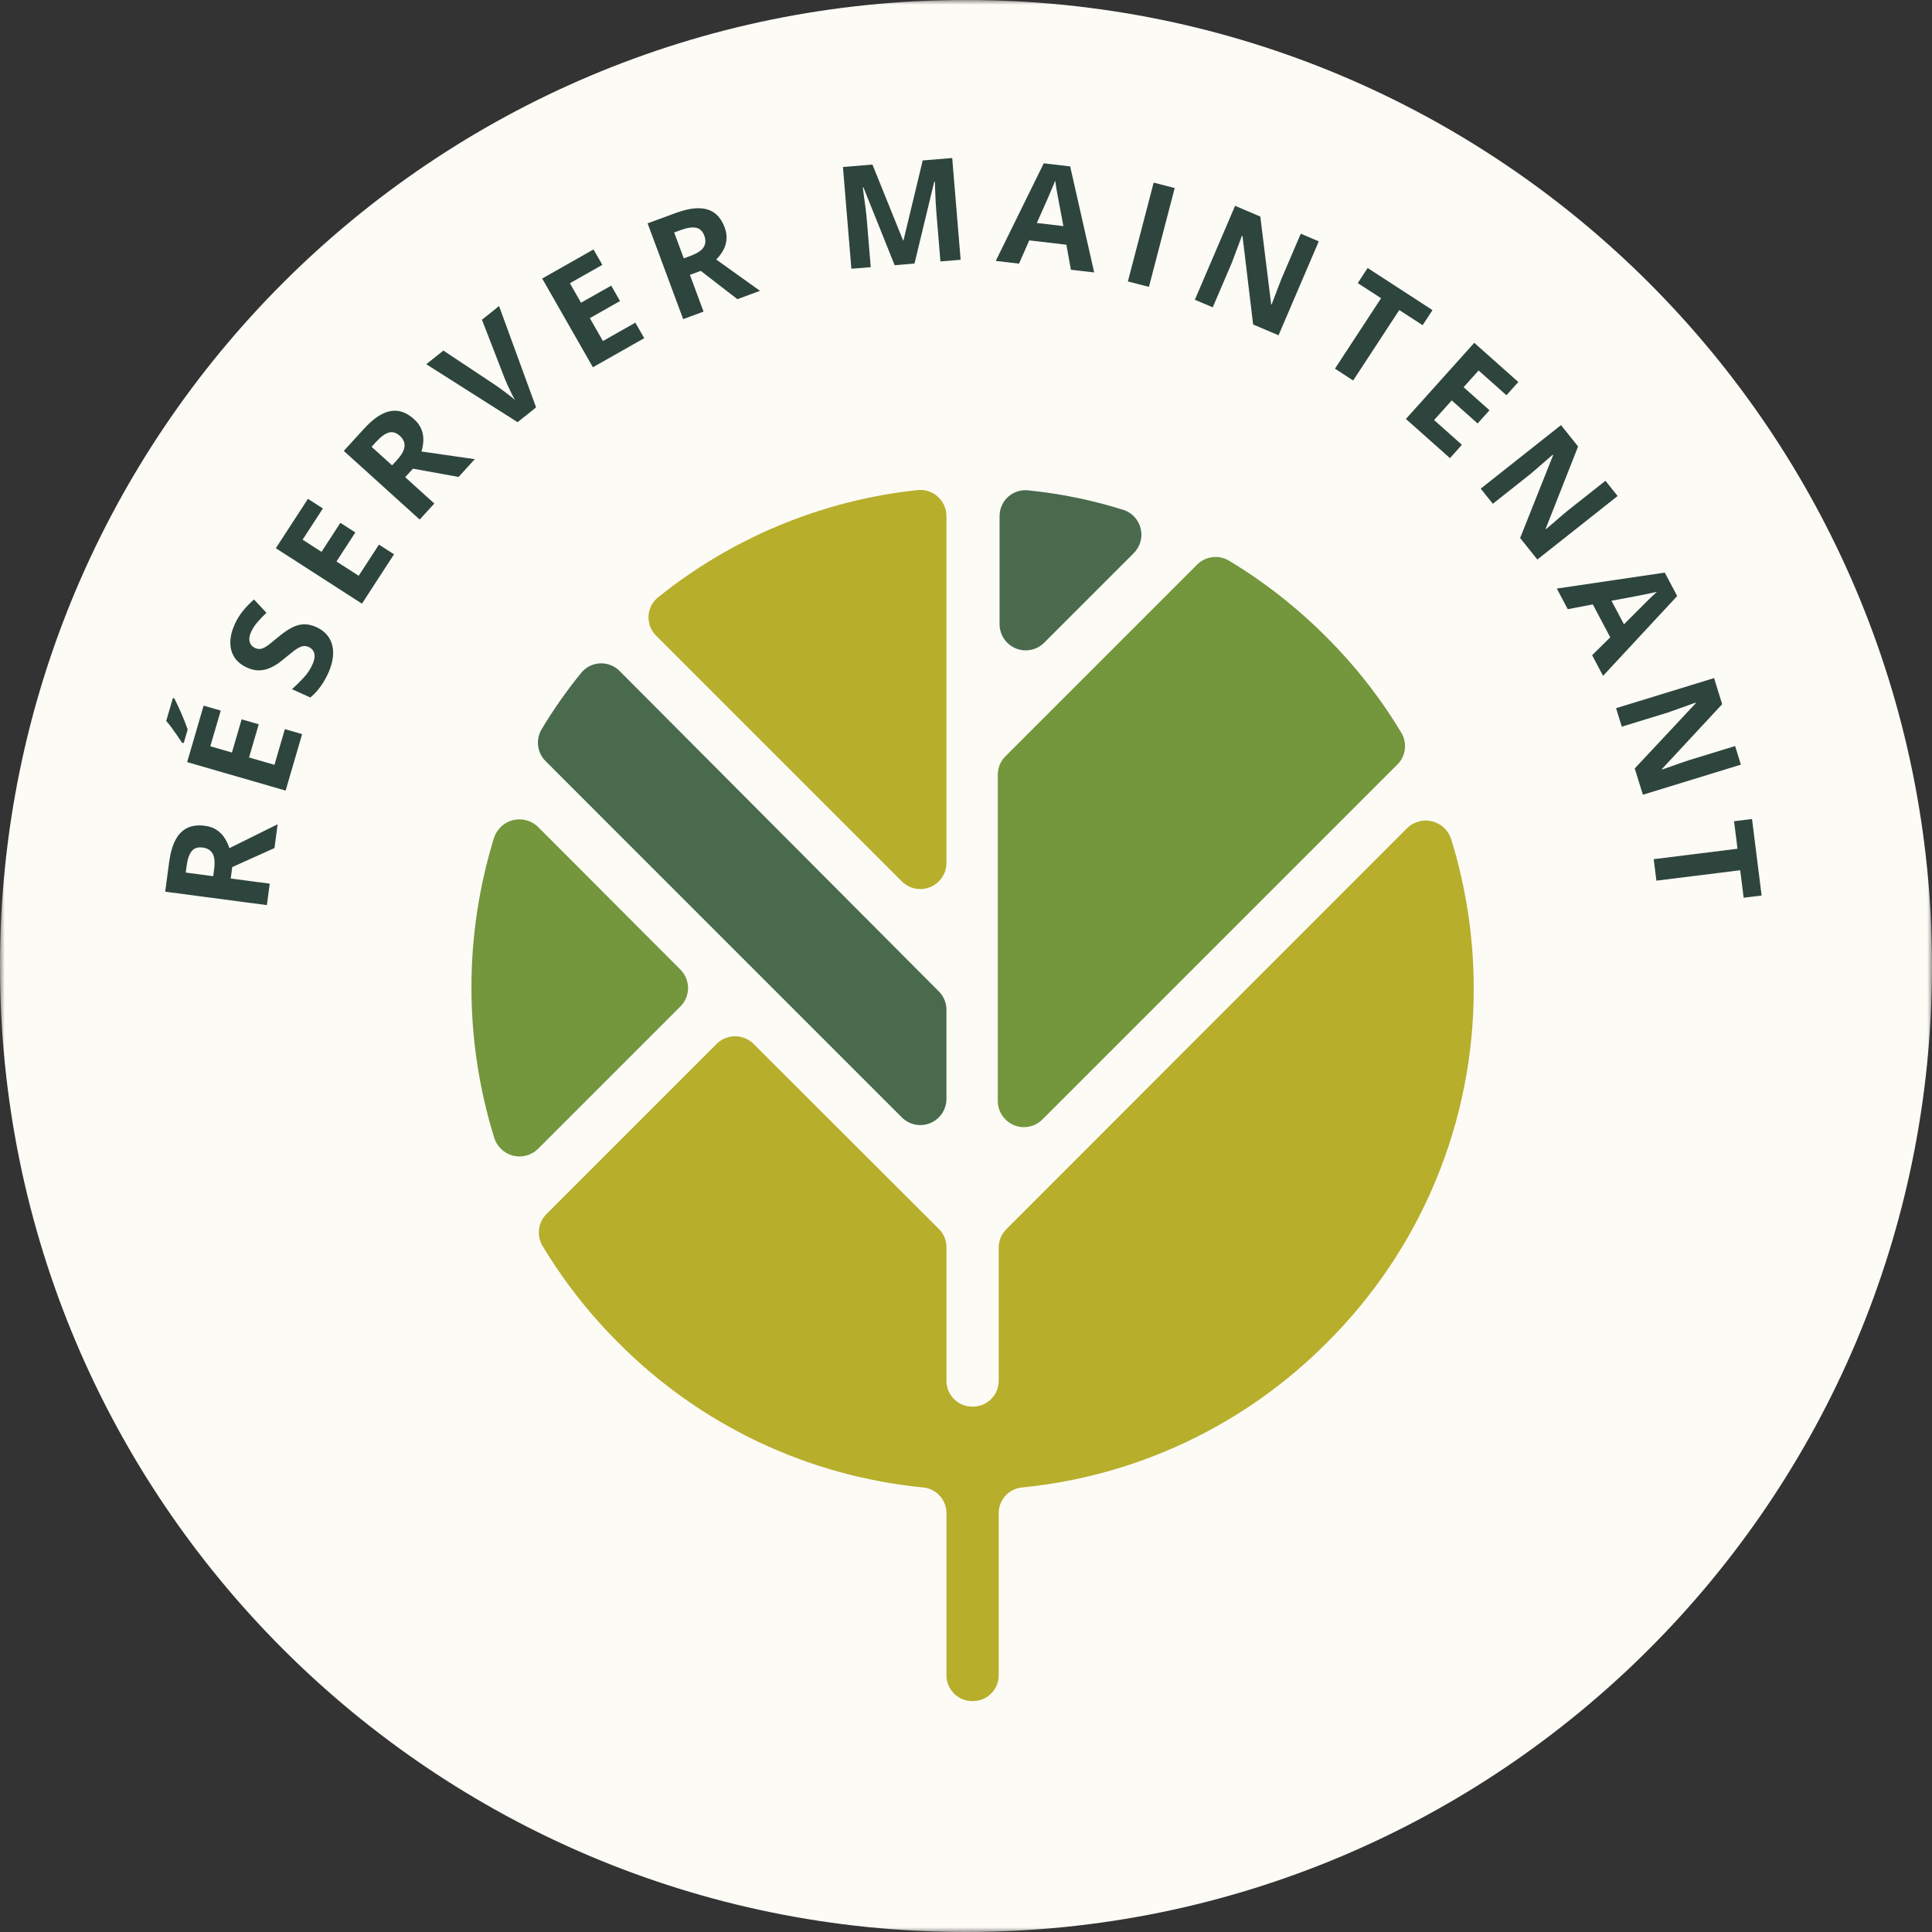 <svg xmlns="http://www.w3.org/2000/svg" fill="none" viewBox="0 0 209 209" height="209" width="209">
<rect x="0" y="0" width="209" height="209" fill="#333333" stroke="none"/>
<mask height="209" width="209" y="0" x="0" maskUnits="userSpaceOnUse" style="mask-type:luminance" id="mask0_29_51">
<path fill="white" d="M209 0H0V209H209V0Z"></path>
</mask>
<g mask="url(#mask0_29_51)">
<path fill="#FDFBF6" d="M104.5 209C162.214 209 209 162.214 209 104.5C209 46.786 162.214 0 104.5 0C46.786 0 0 46.786 0 104.5C0 162.214 46.786 209 104.5 209Z"></path>
<path fill="#2E453D" d="M18.296 93.271C18.429 92.278 18.658 91.475 18.985 90.862C19.312 90.245 19.74 89.811 20.268 89.561C20.796 89.31 21.432 89.234 22.174 89.332C22.675 89.399 23.102 89.551 23.453 89.791C23.803 90.03 24.089 90.322 24.308 90.666C24.528 91.01 24.696 91.373 24.814 91.754L30.035 89.166L29.692 91.743L25.123 93.799L24.958 95.035L29.179 95.593L28.869 97.914L17.871 96.462L18.296 93.271ZM20.185 93.688L20.091 94.392L23.063 94.785L23.163 94.036C23.265 93.267 23.21 92.701 22.998 92.337C22.782 91.968 22.423 91.751 21.922 91.684C21.4 91.616 21.005 91.746 20.737 92.077C20.469 92.402 20.285 92.939 20.185 93.688Z"></path>
<path fill="#2E453D" d="M32.682 79.416L30.899 85.525L20.245 82.444L22.027 76.335L23.878 76.871L22.752 80.731L25.091 81.407L26.139 77.816L27.99 78.351L26.942 81.942L29.69 82.737L30.816 78.877L32.682 79.416ZM18.705 75.508L18.858 75.552C18.953 75.732 19.067 75.964 19.2 76.249C19.333 76.534 19.47 76.839 19.613 77.163C19.75 77.486 19.882 77.802 20.008 78.112C20.129 78.419 20.227 78.686 20.303 78.913L19.874 80.386L19.677 80.329C19.539 80.116 19.374 79.869 19.182 79.588C18.986 79.3 18.783 79.013 18.572 78.727C18.36 78.44 18.163 78.194 17.981 77.99L18.705 75.508Z"></path>
<path fill="#2E453D" d="M34.225 67.843C34.824 68.114 35.279 68.493 35.59 68.982C35.9 69.471 36.049 70.047 36.035 70.71C36.024 71.369 35.839 72.093 35.479 72.881C35.32 73.23 35.141 73.561 34.943 73.875C34.746 74.185 34.534 74.473 34.306 74.741C34.076 75.002 33.832 75.24 33.573 75.455L31.582 74.556C32.012 74.175 32.429 73.766 32.833 73.329C33.238 72.892 33.555 72.422 33.785 71.917C33.944 71.569 34.026 71.268 34.03 71.015C34.036 70.758 33.98 70.545 33.863 70.376C33.745 70.207 33.583 70.075 33.376 69.981C33.122 69.867 32.867 69.854 32.61 69.942C32.353 70.031 32.078 70.189 31.786 70.416C31.495 70.639 31.176 70.896 30.827 71.186C30.61 71.37 30.36 71.564 30.078 71.769C29.791 71.971 29.476 72.144 29.133 72.288C28.79 72.431 28.418 72.51 28.018 72.522C27.615 72.528 27.183 72.427 26.723 72.219C26.119 71.947 25.666 71.576 25.363 71.107C25.06 70.638 24.911 70.098 24.918 69.487C24.921 68.869 25.082 68.212 25.4 67.515C25.638 66.992 25.927 66.522 26.267 66.106C26.604 65.683 27.006 65.265 27.473 64.85L28.825 66.291C28.424 66.669 28.09 67.018 27.822 67.339C27.548 67.659 27.325 68.008 27.151 68.389C27.03 68.655 26.971 68.902 26.972 69.129C26.97 69.355 27.025 69.551 27.137 69.718C27.245 69.883 27.401 70.012 27.604 70.103C27.843 70.212 28.077 70.234 28.306 70.172C28.532 70.102 28.785 69.962 29.064 69.751C29.346 69.535 29.684 69.262 30.079 68.932C30.558 68.528 31.013 68.206 31.445 67.964C31.875 67.716 32.315 67.574 32.764 67.54C33.208 67.502 33.696 67.604 34.225 67.843Z"></path>
<path fill="#2E453D" d="M42.626 59.963L39.156 65.304L29.84 59.305L33.311 53.963L34.929 55.006L32.736 58.38L34.782 59.698L36.822 56.558L38.44 57.6L36.4 60.74L38.802 62.287L40.995 58.912L42.626 59.963Z"></path>
<path fill="#2E453D" d="M39.363 46.396C40.04 45.654 40.688 45.124 41.306 44.806C41.928 44.483 42.528 44.369 43.105 44.462C43.683 44.556 44.249 44.853 44.803 45.355C45.178 45.693 45.441 46.06 45.592 46.456C45.744 46.852 45.812 47.253 45.796 47.66C45.779 48.068 45.711 48.461 45.59 48.842L51.362 49.672L49.607 51.596L44.675 50.699L43.833 51.621L46.984 54.471L45.403 56.205L37.19 48.779L39.363 46.396ZM40.678 47.809L40.198 48.335L42.417 50.341L42.927 49.782C43.451 49.208 43.73 48.711 43.763 48.293C43.796 47.867 43.626 47.484 43.251 47.146C42.862 46.794 42.462 46.677 42.052 46.797C41.646 46.913 41.188 47.25 40.678 47.809Z"></path>
<path fill="#2E453D" d="M53.988 33.108L57.993 44.072L55.993 45.67L46.112 39.403L47.964 37.923L53.725 41.748C53.822 41.812 53.999 41.939 54.255 42.128C54.508 42.313 54.774 42.514 55.053 42.73C55.332 42.94 55.553 43.122 55.716 43.276C55.6 43.084 55.466 42.833 55.313 42.522C55.164 42.209 55.024 41.91 54.893 41.628C54.763 41.337 54.675 41.136 54.63 41.024L52.136 34.588L53.988 33.108Z"></path>
<path fill="#2E453D" d="M69.692 36.584L64.138 39.73L58.652 30.13L64.205 26.984L65.159 28.652L61.65 30.639L62.854 32.747L66.119 30.898L67.072 32.566L63.807 34.415L65.222 36.891L68.731 34.903L69.692 36.584Z"></path>
<path fill="#2E453D" d="M73.088 23.045C74.032 22.698 74.853 22.524 75.549 22.526C76.25 22.526 76.835 22.7 77.305 23.048C77.774 23.396 78.138 23.92 78.398 24.619C78.573 25.091 78.636 25.538 78.588 25.959C78.539 26.38 78.413 26.767 78.21 27.121C78.007 27.475 77.763 27.793 77.48 28.074L82.217 31.462L79.768 32.363L75.808 29.302L74.634 29.734L76.11 33.709L73.903 34.522L70.056 24.161L73.088 23.045ZM73.6 24.903L72.931 25.149L73.971 27.948L74.682 27.686C75.413 27.417 75.89 27.105 76.114 26.748C76.341 26.386 76.366 25.968 76.191 25.496C76.008 25.005 75.708 24.718 75.289 24.636C74.875 24.552 74.312 24.641 73.6 24.903Z"></path>
<path fill="#2E453D" d="M96.781 28.689L93.403 20.271L93.335 20.276C93.362 20.481 93.403 20.791 93.457 21.206C93.517 21.616 93.576 22.053 93.635 22.518C93.694 22.983 93.739 23.404 93.77 23.781L94.194 28.901L92.099 29.073L91.187 18.065L94.379 17.802L97.693 26.006L97.739 26.002L99.817 17.356L103.008 17.094L103.92 28.102L101.734 28.282L101.302 23.071C101.274 22.725 101.246 22.325 101.219 21.873C101.196 21.42 101.178 20.989 101.165 20.581C101.151 20.168 101.141 19.858 101.134 19.651L101.065 19.657L98.928 28.512L96.781 28.689Z"></path>
<path fill="#2E453D" d="M115.849 29.18L115.36 26.475L111.343 26.003L110.235 28.52L107.718 28.225L112.911 17.667L115.768 18.002L118.367 29.475L115.849 29.18ZM115.034 24.459L114.537 21.814C114.507 21.638 114.464 21.412 114.411 21.137C114.363 20.857 114.312 20.575 114.259 20.29C114.211 20 114.175 19.75 114.15 19.539C114.074 19.738 113.974 19.985 113.847 20.28C113.726 20.57 113.61 20.845 113.498 21.106C113.385 21.366 113.305 21.552 113.256 21.663L112.162 24.121L115.034 24.459Z"></path>
<path fill="#2E453D" d="M122.013 30.446L124.8 19.755L127.076 20.343L124.29 31.035L122.013 30.446Z"></path>
<path fill="#2E453D" d="M138.311 36.27L135.561 35.102L134.412 25.531L134.35 25.504C134.231 25.832 134.11 26.161 133.985 26.491C133.86 26.821 133.735 27.152 133.61 27.482C133.487 27.808 133.363 28.135 133.239 28.466L131.191 33.247L129.257 32.427L133.608 22.266L136.338 23.424L137.511 32.916L137.561 32.937C137.686 32.618 137.808 32.3 137.927 31.984C138.046 31.667 138.165 31.351 138.284 31.035C138.408 30.72 138.531 30.406 138.655 30.091L140.714 25.282L142.662 26.109L138.311 36.27Z"></path>
<path fill="#2E453D" d="M146.383 41.161L144.413 39.882L149.403 32.262L146.879 30.624L147.949 28.991L154.966 33.547L153.897 35.179L151.373 33.541L146.383 41.161Z"></path>
<path fill="#2E453D" d="M156.853 49.561L152.089 45.321L159.484 37.086L164.248 41.326L162.963 42.757L159.953 40.078L158.33 41.886L161.13 44.379L159.845 45.809L157.045 43.317L155.138 45.44L158.148 48.119L156.853 49.561Z"></path>
<path fill="#2E453D" d="M166.306 60.532L164.446 58.202L168.013 49.24L167.971 49.187C167.71 49.419 167.446 49.651 167.178 49.882C166.91 50.113 166.642 50.344 166.375 50.576C166.111 50.803 165.845 51.033 165.577 51.264L161.49 54.499L160.182 52.86L168.867 45.987L170.714 48.3L167.207 57.204L167.24 57.245C167.503 57.024 167.763 56.803 168.018 56.581C168.274 56.359 168.53 56.137 168.786 55.915C169.045 55.698 169.304 55.48 169.563 55.262L173.674 52.009L174.991 53.658L166.306 60.532Z"></path>
<path fill="#2E453D" d="M172.233 70.88L174.193 68.945L172.307 65.384L169.596 65.902L168.413 63.669L180.094 61.944L181.435 64.477L173.415 73.113L172.233 70.88ZM175.677 67.534L177.584 65.628C177.712 65.504 177.875 65.341 178.072 65.141C178.276 64.942 178.481 64.741 178.687 64.536C178.9 64.333 179.086 64.161 179.246 64.02C179.039 64.072 178.778 64.13 178.462 64.193C178.154 64.258 177.86 64.319 177.58 64.374C177.301 64.43 177.102 64.469 176.982 64.492L174.328 64.989L175.677 67.534Z"></path>
<path fill="#2E453D" d="M177.724 85.973L176.843 83.129L183.441 76.075L183.421 76.01C183.093 76.131 182.762 76.251 182.428 76.369C182.095 76.488 181.761 76.606 181.427 76.725C181.098 76.841 180.766 76.959 180.432 77.078L175.443 78.609L174.823 76.609L185.425 73.354L186.3 76.177L179.779 83.2L179.795 83.25C180.12 83.139 180.443 83.028 180.763 82.914C181.082 82.8 181.401 82.686 181.721 82.572C182.042 82.463 182.363 82.354 182.684 82.245L187.702 80.704L188.326 82.718L177.724 85.973Z"></path>
<path fill="#2E453D" d="M179.186 95.268L178.894 92.943L187.96 91.815L187.587 88.84L189.53 88.598L190.568 96.874L188.625 97.116L188.252 94.14L179.186 95.268Z"></path>
<g clip-path="url(#clip0_29_51)">
<path fill="#4A6A4E" d="M122.585 59.899L112.95 69.534C112.555 69.926 112.053 70.193 111.506 70.301C110.96 70.409 110.394 70.353 109.879 70.14C109.365 69.927 108.925 69.567 108.614 69.105C108.303 68.643 108.136 68.1 108.133 67.543V55.853C108.128 55.448 108.212 55.047 108.378 54.678C108.543 54.308 108.787 53.979 109.093 53.713C109.398 53.448 109.758 53.252 110.147 53.139C110.535 53.025 110.944 52.998 111.344 53.059C114.857 53.416 118.322 54.137 121.686 55.211C122.129 55.385 122.521 55.669 122.825 56.036C123.129 56.402 123.335 56.84 123.425 57.307C123.515 57.775 123.485 58.258 123.338 58.711C123.191 59.164 122.932 59.573 122.585 59.899Z"></path>
<path fill="#74963C" d="M151.297 82.572L112.759 121.111C112.364 121.503 111.861 121.77 111.315 121.878C110.769 121.986 110.203 121.93 109.688 121.717C109.173 121.504 108.733 121.144 108.422 120.682C108.112 120.22 107.944 119.677 107.941 119.12V83.793C107.942 83.422 108.016 83.055 108.159 82.713C108.302 82.371 108.512 82.062 108.776 81.802L129.491 61.087C129.932 60.642 130.51 60.355 131.132 60.274C131.754 60.193 132.386 60.321 132.927 60.638C136.751 62.939 140.278 65.7 143.429 68.859C146.596 72.004 149.358 75.532 151.65 79.361C151.927 79.868 152.041 80.448 151.978 81.022C151.915 81.596 151.677 82.137 151.297 82.572Z"></path>
<path fill="#B7AE2C" d="M159.423 106.948C159.442 114.069 158.047 121.123 155.318 127.7C152.589 134.277 148.581 140.247 143.525 145.262C134.709 154.131 123.083 159.66 110.639 160.902C109.932 160.951 109.27 161.267 108.787 161.785C108.304 162.304 108.036 162.987 108.038 163.696V181.199C108.042 181.571 107.972 181.941 107.832 182.285C107.691 182.63 107.483 182.943 107.22 183.207C106.957 183.47 106.643 183.678 106.299 183.819C105.954 183.959 105.584 184.029 105.212 184.025C104.84 184.029 104.47 183.959 104.125 183.819C103.78 183.678 103.467 183.47 103.204 183.207C102.941 182.943 102.733 182.63 102.592 182.285C102.452 181.941 102.381 181.571 102.386 181.199V163.696C102.387 162.987 102.12 162.304 101.637 161.785C101.154 161.267 100.492 160.951 99.784 160.902C87.338 159.668 75.71 154.138 66.898 145.262C63.739 142.11 60.978 138.583 58.677 134.76C58.359 134.219 58.231 133.587 58.313 132.965C58.394 132.343 58.681 131.765 59.126 131.324L77.528 112.922C78.058 112.396 78.774 112.101 79.52 112.101C80.266 112.101 80.981 112.396 81.511 112.922L101.551 132.929C101.815 133.189 102.025 133.499 102.168 133.841C102.312 134.183 102.386 134.55 102.386 134.921V149.34C102.381 149.713 102.452 150.082 102.592 150.427C102.733 150.772 102.941 151.085 103.204 151.348C103.467 151.612 103.78 151.82 104.125 151.96C104.47 152.101 104.84 152.171 105.212 152.167C105.584 152.171 105.954 152.101 106.299 151.96C106.643 151.82 106.957 151.612 107.22 151.348C107.483 151.085 107.691 150.772 107.832 150.427C107.972 150.082 108.042 149.713 108.038 149.34V134.953C108.038 134.582 108.112 134.215 108.255 133.873C108.399 133.531 108.609 133.221 108.873 132.962L152.229 89.574C152.582 89.234 153.015 88.99 153.488 88.863C153.962 88.737 154.459 88.733 154.934 88.852C155.409 88.971 155.847 89.208 156.205 89.542C156.563 89.876 156.83 90.296 156.982 90.762C158.604 96.004 159.427 101.461 159.423 106.948Z"></path>
<path fill="#4A6A4E" d="M102.384 109.229V118.863C102.388 119.423 102.225 119.971 101.917 120.438C101.609 120.905 101.169 121.27 100.653 121.487C100.137 121.703 99.568 121.762 99.019 121.655C98.469 121.548 97.964 121.281 97.567 120.887L59.029 82.348C58.583 81.906 58.297 81.329 58.215 80.707C58.134 80.085 58.262 79.453 58.579 78.912C59.862 76.765 61.301 74.715 62.883 72.778C63.131 72.476 63.44 72.229 63.789 72.054C64.138 71.879 64.521 71.779 64.911 71.761C65.302 71.743 65.692 71.807 66.056 71.949C66.42 72.091 66.75 72.307 67.025 72.585L101.549 107.238C101.814 107.497 102.024 107.807 102.167 108.149C102.31 108.491 102.384 108.858 102.384 109.229Z"></path>
<path fill="#B7AE2C" d="M102.384 55.853V93.363C102.381 93.92 102.214 94.464 101.903 94.926C101.592 95.388 101.152 95.748 100.637 95.961C100.123 96.174 99.557 96.229 99.01 96.122C98.464 96.014 97.962 95.747 97.567 95.355L71.071 68.859C70.782 68.597 70.551 68.278 70.392 67.921C70.234 67.564 70.152 67.178 70.152 66.788C70.152 66.397 70.234 66.012 70.392 65.655C70.551 65.298 70.782 64.978 71.071 64.716C79.119 58.197 88.876 54.139 99.172 53.026C99.574 52.971 99.984 53.003 100.373 53.12C100.761 53.237 101.12 53.436 101.425 53.705C101.73 53.973 101.973 54.303 102.139 54.674C102.304 55.045 102.388 55.447 102.384 55.853Z"></path>
<path fill="#74963C" d="M73.545 108.939L58.194 124.29C57.839 124.637 57.398 124.886 56.917 125.012C56.436 125.137 55.931 125.135 55.451 125.005C54.971 124.875 54.533 124.623 54.181 124.272C53.828 123.921 53.573 123.485 53.441 123.005C50.186 112.46 50.186 101.178 53.441 90.633C53.593 90.167 53.86 89.748 54.218 89.413C54.576 89.079 55.013 88.842 55.489 88.723C55.964 88.604 56.461 88.608 56.935 88.734C57.408 88.861 57.841 89.105 58.194 89.445L73.545 104.828C73.825 105.092 74.048 105.411 74.201 105.764C74.353 106.118 74.432 106.498 74.432 106.883C74.432 107.268 74.353 107.649 74.201 108.003C74.048 108.356 73.825 108.675 73.545 108.939Z"></path>
</g>
</g>
<defs>
<clipPath id="clip0_29_51">
<rect transform="translate(51 53)" fill="white" height="132" width="109"></rect>
</clipPath>
</defs>
</svg>
